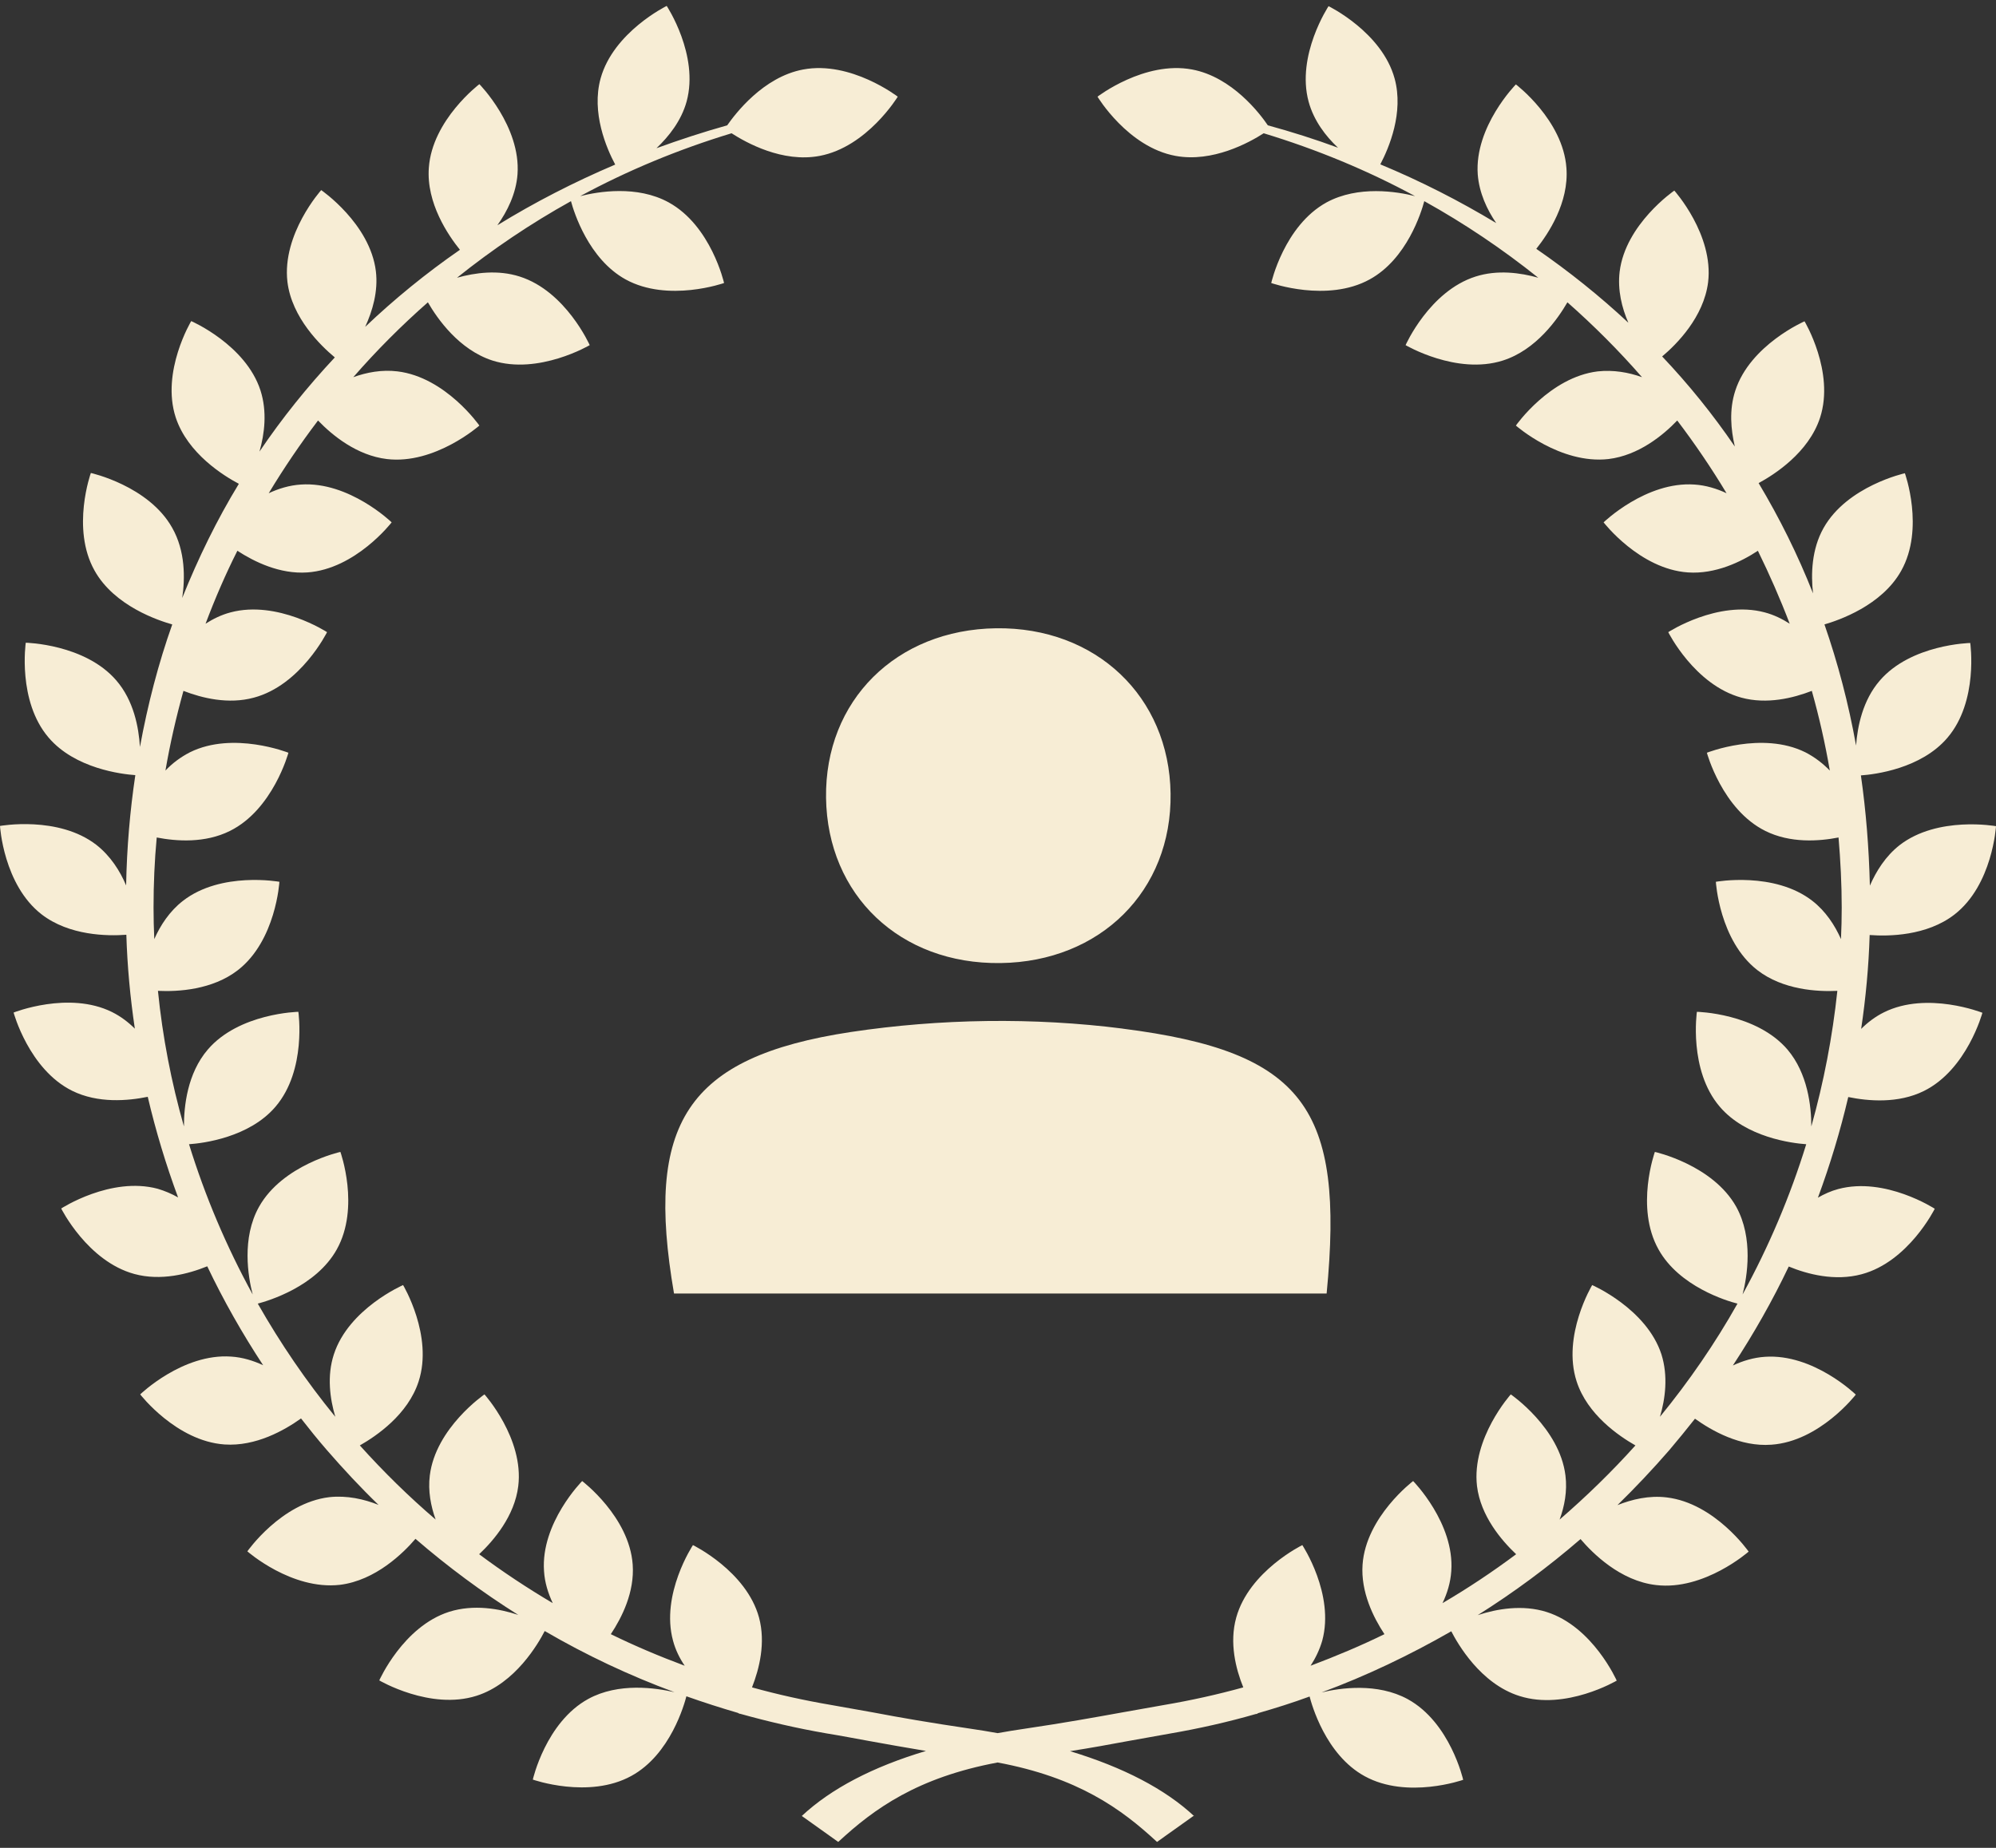 <svg width="54" height="50" viewBox="0 0 54 50" fill="none" xmlns="http://www.w3.org/2000/svg">
<rect x="0" y="0" width="54" height="50" fill="#333333" stroke="none"/>
<path d="M32.308 49.143C31.519 48.407 30.389 47.821 28.949 47.384C29.527 47.293 30.027 47.202 30.514 47.111C30.875 47.045 31.25 46.98 31.644 46.909C32.439 46.772 33.222 46.596 33.991 46.374V46.381C33.991 46.381 34.011 46.374 34.037 46.355C34.51 46.218 34.97 46.075 35.43 45.905C35.483 46.107 35.858 47.482 36.922 48.062C38.073 48.694 39.585 48.159 39.585 48.159C39.585 48.159 39.236 46.609 38.086 45.977C37.264 45.528 36.258 45.671 35.752 45.795C36.968 45.345 38.139 44.785 39.263 44.14C39.434 44.472 40.051 45.56 41.11 45.892C42.359 46.29 43.739 45.475 43.739 45.475C43.739 45.475 43.095 44.016 41.846 43.619C41.189 43.41 40.492 43.534 39.979 43.703C40.952 43.091 41.885 42.401 42.76 41.645C43.082 42.023 43.831 42.778 44.804 42.889C46.105 43.045 47.308 41.984 47.308 41.984C47.308 41.984 46.395 40.674 45.093 40.518C44.613 40.459 44.153 40.57 43.759 40.726C44.245 40.251 44.712 39.756 45.159 39.241C45.395 38.961 45.626 38.681 45.856 38.388C46.303 38.707 47.078 39.156 47.926 39.091C49.234 39 50.207 37.736 50.207 37.736C50.207 37.736 49.063 36.622 47.749 36.713C47.44 36.733 47.144 36.824 46.881 36.948C47.446 36.088 47.953 35.195 48.393 34.27C48.899 34.479 49.642 34.674 50.365 34.479C51.634 34.14 52.343 32.707 52.343 32.707C52.343 32.707 51.003 31.834 49.734 32.173C49.537 32.225 49.353 32.309 49.182 32.407C49.51 31.521 49.786 30.609 50.003 29.684C50.542 29.795 51.351 29.866 52.048 29.521C53.218 28.942 53.632 27.404 53.632 27.404C53.632 27.404 52.14 26.811 50.97 27.391C50.733 27.508 50.529 27.665 50.352 27.84C50.477 27 50.556 26.153 50.582 25.3C51.095 25.339 52.127 25.326 52.876 24.746C53.908 23.945 54 22.355 54 22.355C54 22.355 52.422 22.069 51.39 22.87C51.009 23.17 50.759 23.573 50.588 23.964C50.562 22.935 50.483 21.945 50.345 20.981C50.727 20.955 51.975 20.798 52.685 19.964C53.533 18.974 53.303 17.398 53.303 17.398C53.303 17.398 51.699 17.43 50.851 18.421C50.398 18.948 50.253 19.645 50.214 20.173C50.01 19.033 49.721 17.938 49.359 16.896C49.74 16.785 50.91 16.388 51.436 15.443C52.074 14.303 51.535 12.805 51.535 12.805C51.535 12.805 49.971 13.15 49.333 14.29C49.011 14.864 48.991 15.534 49.05 16.056C48.636 15.007 48.143 14.017 47.578 13.072C47.998 12.844 48.932 12.251 49.241 11.3C49.642 10.062 48.82 8.694 48.82 8.694C48.82 8.694 47.348 9.333 46.947 10.57C46.776 11.092 46.828 11.626 46.934 12.082C46.342 11.215 45.685 10.401 44.968 9.645C45.356 9.32 46.092 8.583 46.211 7.639C46.368 6.349 45.297 5.157 45.297 5.157C45.297 5.157 43.976 6.062 43.818 7.352C43.759 7.847 43.877 8.329 44.054 8.733C43.279 8.01 42.451 7.346 41.563 6.733C41.885 6.329 42.451 5.483 42.378 4.544C42.286 3.248 41.011 2.284 41.011 2.284C41.011 2.284 39.887 3.424 39.979 4.72C40.019 5.222 40.229 5.671 40.479 6.036C39.486 5.437 38.441 4.903 37.343 4.447C37.58 3.997 37.981 3.046 37.731 2.128C37.389 0.87 35.943 0.167 35.943 0.167C35.943 0.167 35.062 1.496 35.404 2.753C35.542 3.261 35.864 3.685 36.199 3.997C35.581 3.769 34.944 3.567 34.3 3.391C34.089 3.079 33.333 2.082 32.249 1.88C30.96 1.639 29.692 2.616 29.692 2.616C29.692 2.616 30.513 3.984 31.808 4.219C32.807 4.401 33.794 3.86 34.188 3.606C35.627 4.043 36.995 4.61 38.283 5.307C37.797 5.183 36.745 5.013 35.89 5.476C34.74 6.108 34.392 7.658 34.392 7.658C34.392 7.658 35.904 8.193 37.054 7.561C38.066 7.007 38.454 5.737 38.533 5.443C39.624 6.049 40.656 6.746 41.616 7.515C41.129 7.378 40.511 7.294 39.92 7.483C38.671 7.88 38.027 9.339 38.027 9.339C38.027 9.339 39.407 10.153 40.656 9.756C41.563 9.469 42.148 8.623 42.405 8.18C43.121 8.811 43.798 9.489 44.423 10.206C44.061 10.075 43.647 10.004 43.226 10.049C41.925 10.206 41.011 11.515 41.011 11.515C41.011 11.515 42.207 12.57 43.516 12.421C44.331 12.323 44.995 11.776 45.376 11.378C45.856 12.01 46.303 12.668 46.71 13.346C46.447 13.222 46.151 13.131 45.843 13.111C44.534 13.02 43.384 14.134 43.384 14.134C43.384 14.134 44.357 15.398 45.665 15.489C46.408 15.541 47.105 15.202 47.558 14.903C47.874 15.547 48.163 16.206 48.419 16.877C48.215 16.746 47.992 16.636 47.742 16.57C46.474 16.232 45.133 17.105 45.133 17.105C45.133 17.105 45.843 18.531 47.111 18.877C47.801 19.065 48.511 18.89 49.017 18.694C49.215 19.398 49.379 20.121 49.504 20.85C49.313 20.655 49.096 20.486 48.84 20.355C47.67 19.776 46.178 20.368 46.178 20.368C46.178 20.368 46.592 21.906 47.762 22.485C48.432 22.818 49.202 22.766 49.74 22.661C49.793 23.287 49.826 23.919 49.826 24.557C49.826 24.844 49.819 25.124 49.806 25.411C49.642 25.039 49.392 24.655 49.031 24.375C47.998 23.573 46.421 23.86 46.421 23.86C46.421 23.86 46.513 25.45 47.545 26.251C48.235 26.785 49.162 26.837 49.708 26.811C49.576 28.055 49.34 29.28 49.004 30.479C49.004 29.932 48.906 29.046 48.36 28.401C47.512 27.41 45.908 27.378 45.908 27.378C45.908 27.378 45.678 28.954 46.526 29.945C47.236 30.779 48.485 30.935 48.866 30.961C48.432 32.368 47.854 33.73 47.144 35.026C47.269 34.544 47.44 33.502 46.973 32.655C46.336 31.515 44.771 31.169 44.771 31.169C44.771 31.169 44.232 32.668 44.87 33.808C45.428 34.811 46.717 35.202 47.006 35.274C46.401 36.349 45.698 37.371 44.909 38.336C45.054 37.847 45.133 37.234 44.949 36.648C44.547 35.41 43.075 34.772 43.075 34.772C43.075 34.772 42.253 36.14 42.654 37.378C42.944 38.277 43.798 38.857 44.245 39.111C43.601 39.827 42.917 40.492 42.194 41.117C42.326 40.759 42.405 40.349 42.352 39.925C42.194 38.635 40.873 37.73 40.873 37.73C40.873 37.73 39.808 38.915 39.959 40.212C40.058 41.019 40.617 41.677 41.018 42.055C40.38 42.531 39.716 42.974 39.026 43.378C39.151 43.117 39.243 42.824 39.263 42.511C39.355 41.215 38.231 40.075 38.231 40.075C38.231 40.075 36.955 41.039 36.863 42.335C36.811 43.072 37.153 43.762 37.455 44.218C36.804 44.537 36.134 44.817 35.457 45.072C35.588 44.87 35.7 44.642 35.772 44.394C36.114 43.137 35.233 41.808 35.233 41.808C35.233 41.808 33.794 42.511 33.445 43.769C33.255 44.453 33.432 45.156 33.636 45.658C32.932 45.853 32.222 46.01 31.5 46.133C31.099 46.205 30.724 46.27 30.362 46.335C29.6 46.472 28.817 46.615 27.753 46.772C27.49 46.811 27.24 46.85 26.99 46.896C26.74 46.85 26.491 46.811 26.228 46.772C25.163 46.615 24.374 46.479 23.618 46.335C23.256 46.27 22.882 46.205 22.481 46.133C21.758 46.01 21.048 45.853 20.345 45.658C20.542 45.156 20.719 44.453 20.535 43.769C20.193 42.511 18.747 41.808 18.747 41.808C18.747 41.808 17.866 43.137 18.208 44.394C18.274 44.642 18.386 44.87 18.524 45.072C17.84 44.817 17.176 44.537 16.525 44.218C16.828 43.762 17.17 43.078 17.117 42.335C17.025 41.039 15.75 40.075 15.75 40.075C15.75 40.075 14.626 41.208 14.718 42.511C14.737 42.824 14.829 43.111 14.954 43.378C14.271 42.974 13.6 42.531 12.963 42.055C13.364 41.677 13.922 41.019 14.021 40.212C14.179 38.922 13.107 37.73 13.107 37.73C13.107 37.73 11.786 38.635 11.628 39.925C11.576 40.342 11.655 40.752 11.786 41.117C11.063 40.498 10.379 39.827 9.735 39.111C10.182 38.857 11.037 38.277 11.326 37.378C11.727 36.14 10.905 34.772 10.905 34.772C10.905 34.772 9.433 35.41 9.032 36.648C8.841 37.234 8.927 37.847 9.071 38.336C8.282 37.371 7.586 36.349 6.974 35.274C7.27 35.195 8.552 34.811 9.111 33.808C9.748 32.668 9.209 31.169 9.209 31.169C9.209 31.169 7.645 31.515 7.007 32.655C6.534 33.502 6.711 34.544 6.836 35.026C6.126 33.73 5.548 32.368 5.114 30.961C5.495 30.935 6.744 30.779 7.454 29.945C8.302 28.954 8.072 27.378 8.072 27.378C8.072 27.378 6.468 27.41 5.62 28.401C5.068 29.046 4.976 29.932 4.976 30.479C4.634 29.28 4.398 28.055 4.273 26.811C4.818 26.837 5.745 26.785 6.435 26.251C7.467 25.45 7.559 23.86 7.559 23.86C7.559 23.86 5.982 23.573 4.95 24.375C4.588 24.655 4.338 25.039 4.174 25.411C4.161 25.13 4.154 24.844 4.154 24.557C4.154 23.919 4.181 23.287 4.24 22.661C4.779 22.766 5.548 22.818 6.218 22.485C7.388 21.906 7.803 20.368 7.803 20.368C7.803 20.368 6.31 19.776 5.14 20.355C4.884 20.486 4.66 20.655 4.476 20.85C4.601 20.121 4.766 19.404 4.963 18.694C5.469 18.89 6.179 19.065 6.869 18.877C8.138 18.538 8.848 17.105 8.848 17.105C8.848 17.105 7.507 16.232 6.238 16.57C5.988 16.636 5.765 16.746 5.561 16.877C5.817 16.199 6.1 15.541 6.422 14.903C6.882 15.202 7.572 15.541 8.315 15.489C9.623 15.398 10.596 14.134 10.596 14.134C10.596 14.134 9.446 13.02 8.138 13.111C7.829 13.131 7.533 13.222 7.27 13.346C7.678 12.668 8.125 12.01 8.604 11.378C8.986 11.776 9.65 12.323 10.465 12.421C11.766 12.577 12.969 11.515 12.969 11.515C12.969 11.515 12.056 10.206 10.754 10.049C10.333 9.997 9.919 10.075 9.558 10.206C10.182 9.489 10.859 8.811 11.576 8.18C11.832 8.623 12.417 9.463 13.324 9.756C14.573 10.153 15.954 9.339 15.954 9.339C15.954 9.339 15.309 7.88 14.06 7.483C13.469 7.294 12.857 7.378 12.364 7.515C13.324 6.746 14.356 6.049 15.447 5.443C15.526 5.737 15.921 7.007 16.926 7.561C18.077 8.193 19.589 7.658 19.589 7.658C19.589 7.658 19.24 6.108 18.09 5.476C17.235 5.007 16.184 5.183 15.697 5.307C16.985 4.61 18.353 4.043 19.792 3.606C20.187 3.86 21.166 4.408 22.172 4.219C23.46 3.978 24.288 2.616 24.288 2.616C24.288 2.616 23.02 1.639 21.732 1.88C20.64 2.082 19.884 3.092 19.674 3.391C19.023 3.574 18.386 3.782 17.761 4.01C18.096 3.691 18.432 3.268 18.576 2.746C18.918 1.489 18.037 0.16 18.037 0.16C18.037 0.16 16.598 0.864 16.249 2.121C15.993 3.046 16.407 4.01 16.644 4.453C15.526 4.929 14.461 5.476 13.456 6.095C13.725 5.717 13.962 5.242 14.001 4.714C14.093 3.417 12.969 2.277 12.969 2.277C12.969 2.277 11.694 3.242 11.602 4.538C11.53 5.496 12.128 6.369 12.443 6.759C11.53 7.391 10.675 8.088 9.88 8.844C10.077 8.414 10.235 7.886 10.169 7.339C10.011 6.049 8.69 5.144 8.69 5.144C8.69 5.144 7.625 6.329 7.776 7.626C7.895 8.603 8.683 9.359 9.058 9.671C8.315 10.466 7.632 11.313 7.02 12.219C7.158 11.736 7.231 11.137 7.047 10.564C6.646 9.326 5.173 8.688 5.173 8.688C5.173 8.688 4.352 10.056 4.753 11.293C5.075 12.277 6.067 12.883 6.462 13.091C5.87 14.062 5.364 15.098 4.93 16.18C5.009 15.645 5.015 14.909 4.66 14.284C4.023 13.144 2.458 12.798 2.458 12.798C2.458 12.798 1.919 14.297 2.557 15.437C3.096 16.407 4.312 16.798 4.66 16.896C4.286 17.951 3.997 19.059 3.786 20.212C3.753 19.671 3.615 18.955 3.149 18.414C2.301 17.424 0.697 17.391 0.697 17.391C0.697 17.391 0.467 18.968 1.315 19.958C2.031 20.798 3.293 20.948 3.661 20.974C3.517 21.938 3.431 22.935 3.412 23.958C3.247 23.567 2.991 23.163 2.61 22.863C1.578 22.062 0 22.349 0 22.349C0 22.349 0.092 23.938 1.124 24.74C1.873 25.319 2.905 25.332 3.418 25.293C3.444 26.147 3.523 26.994 3.648 27.834C3.471 27.658 3.267 27.502 3.03 27.384C1.86 26.805 0.368 27.398 0.368 27.398C0.368 27.398 0.782 28.935 1.952 29.515C2.649 29.86 3.458 29.788 3.997 29.678C4.214 30.603 4.49 31.515 4.818 32.401C4.647 32.303 4.463 32.225 4.266 32.166C2.997 31.827 1.656 32.7 1.656 32.7C1.656 32.7 2.366 34.127 3.635 34.472C4.352 34.668 5.094 34.472 5.607 34.264C6.047 35.189 6.554 36.081 7.119 36.941C6.856 36.818 6.56 36.726 6.251 36.707C4.943 36.616 3.793 37.73 3.793 37.73C3.793 37.73 4.766 38.993 6.074 39.085C6.922 39.143 7.697 38.7 8.144 38.381C8.368 38.668 8.598 38.954 8.841 39.234C9.288 39.749 9.755 40.251 10.241 40.72C9.847 40.563 9.387 40.459 8.907 40.511C7.605 40.668 6.692 41.977 6.692 41.977C6.692 41.977 7.888 43.032 9.196 42.883C10.162 42.765 10.918 42.016 11.24 41.638C12.115 42.394 13.048 43.085 14.021 43.697C13.508 43.528 12.818 43.404 12.154 43.612C10.905 44.01 10.261 45.469 10.261 45.469C10.261 45.469 11.641 46.283 12.89 45.886C13.942 45.554 14.566 44.466 14.737 44.133C15.855 44.785 17.032 45.339 18.248 45.788C17.741 45.671 16.736 45.521 15.914 45.971C14.764 46.602 14.415 48.153 14.415 48.153C14.415 48.153 15.927 48.687 17.078 48.055C18.142 47.475 18.517 46.101 18.57 45.899C19.03 46.062 19.497 46.212 19.963 46.348C19.989 46.361 20.009 46.374 20.009 46.374C20.009 46.374 20.009 46.374 20.009 46.368C20.778 46.583 21.561 46.765 22.356 46.902C22.757 46.967 23.125 47.039 23.487 47.104C23.973 47.195 24.479 47.28 25.051 47.378C23.611 47.808 22.481 48.4 21.692 49.137L22.678 49.84C23.651 48.935 24.828 48.094 26.99 47.69C29.153 48.094 30.329 48.935 31.302 49.84L32.288 49.137L32.308 49.143Z" fill="#F7EDD5"/>
<g clip-path="url(#clip0_2368_6391)">
<path d="M30.378 27.833C27.966 27.525 25.434 27.562 23.022 27.924C18.552 28.602 17.444 30.412 18.235 35.001H35.891C36.375 29.987 35.286 28.458 30.369 27.833H30.378Z" fill="#F7EDD5"/>
<path d="M27.069 26.059C29.77 26.023 31.707 24.105 31.669 21.471C31.632 18.847 29.649 16.964 26.948 17C24.248 17.037 22.311 18.955 22.348 21.589C22.385 24.222 24.35 26.096 27.069 26.059Z" fill="#F7EDD5"/>
</g>
<defs>
<clipPath id="clip0_2368_6391">
<rect width="18" height="18" fill="white" transform="translate(18 17)"/>
</clipPath>
</defs>
</svg>
